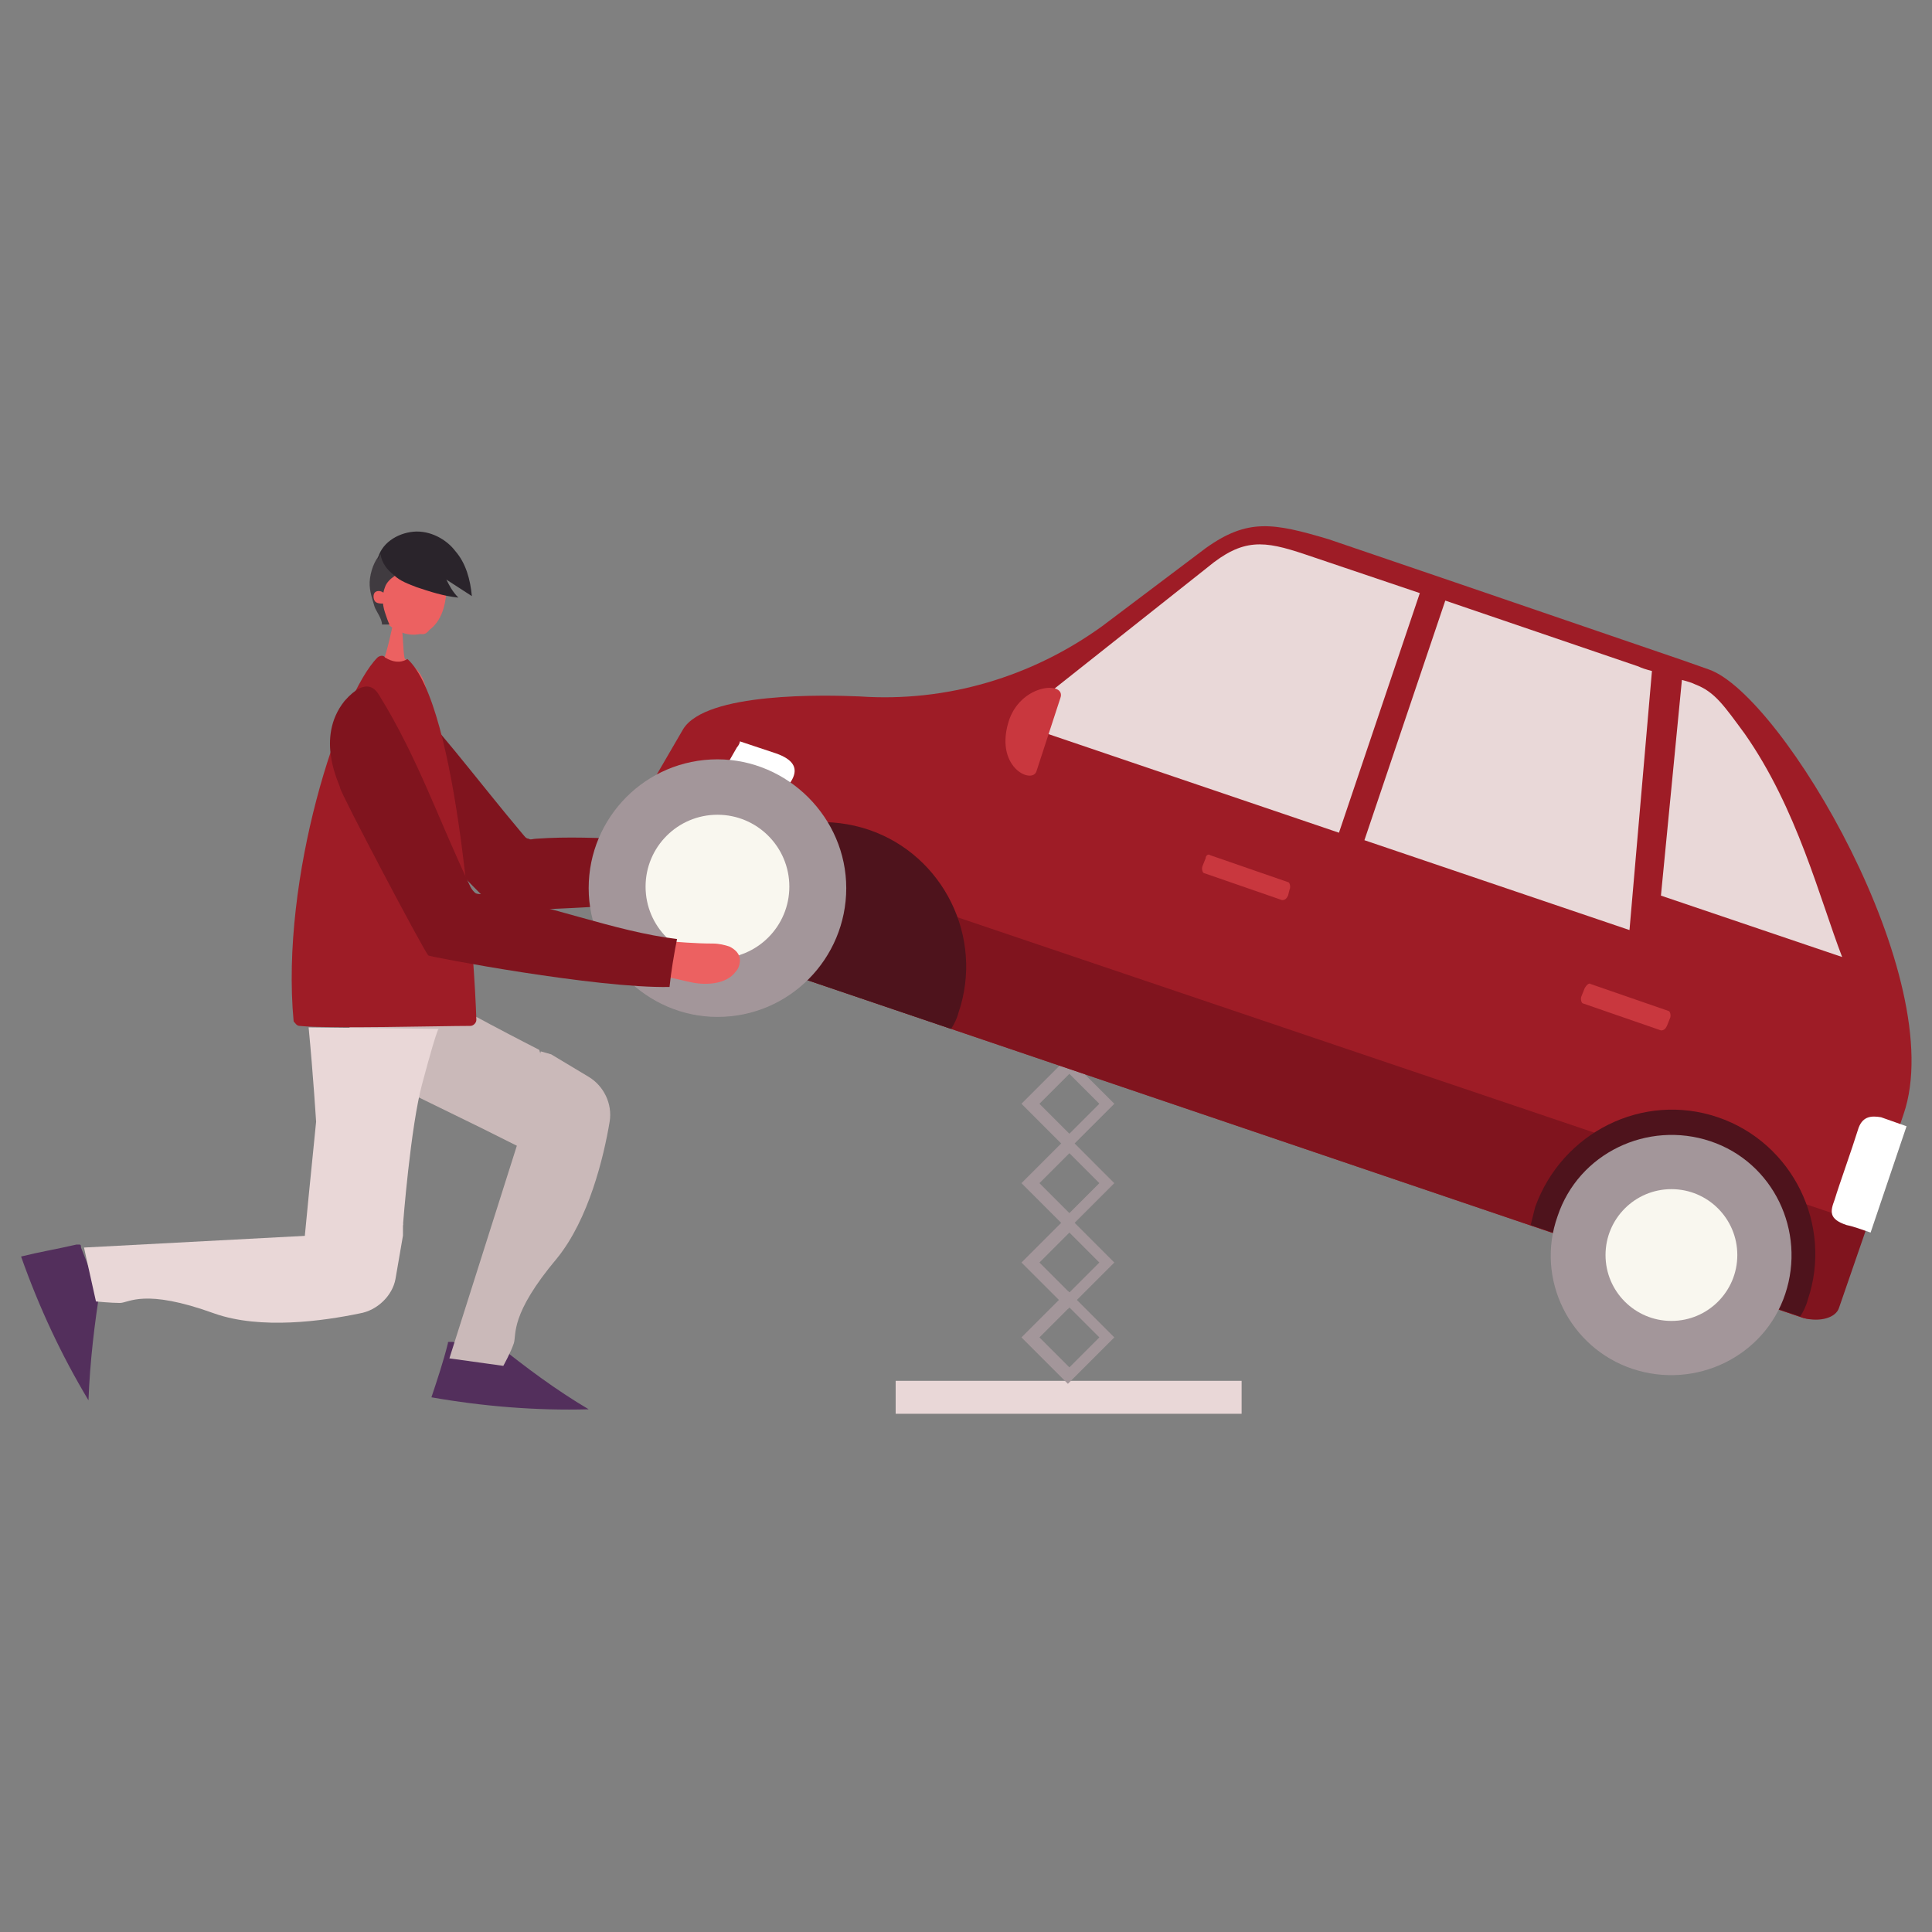 <?xml version="1.0" encoding="UTF-8"?>
<svg width="256px" height="256px" viewBox="0 0 256 256" version="1.1" xmlns="http://www.w3.org/2000/svg" xmlns:xlink="http://www.w3.org/1999/xlink">
    <rect x="0" y="0" width="256" height="256" fill="#808080" stroke="none"/>
    <!-- Generator: Sketch 52.5 (67469) - http://www.bohemiancoding.com/sketch -->
    <title>Lastik Değiştirme</title>
    <desc>Created with Sketch.</desc>
    <g id="_Components" stroke="none" stroke-width="1" fill="none" fill-rule="evenodd">
        <g id="Lastik-Değiştirme">
            <g id="lastik" transform="translate(2, 1)">
                <g transform="translate(0, 67.469)">
                    <rect id="Rectangle" fill="#E9D7D7" x="116.681" y="114.498" width="45.839" height="4.366"></rect>
                    <path d="M139.502,114.895 L133.35,108.744 L139.502,102.592 L145.653,108.744 L139.502,114.895 Z M135.731,108.744 L139.7,112.713 L143.669,108.744 L139.7,104.775 L135.731,108.744 Z" id="Shape" fill="#A3969A" fill-rule="nonzero"></path>
                    <path d="M139.502,104.973 L133.35,98.822 L139.502,92.67 L145.653,98.822 L139.502,104.973 Z M135.731,98.822 L139.7,102.791 L143.669,98.822 L139.7,94.853 L135.731,98.822 Z" id="Shape" fill="#A3969A" fill-rule="nonzero"></path>
                    <path d="M139.502,94.456 L133.35,88.305 L139.502,82.153 L145.653,88.305 L139.502,94.456 Z M135.731,88.305 L139.7,92.273 L143.669,88.305 L139.7,84.336 L135.731,88.305 Z" id="Shape" fill="#A3969A" fill-rule="nonzero"></path>
                    <path d="M139.502,83.939 L133.35,77.787 L139.502,71.636 L145.653,77.787 L139.502,83.939 Z M135.731,77.787 L139.7,81.756 L143.669,77.787 L139.7,73.819 L135.731,77.787 Z" id="Shape" fill="#A3969A" fill-rule="nonzero"></path>
                    <path d="M63.698,109.537 C67.667,112.713 71.636,115.689 76.002,118.269 C69.056,118.467 61.913,117.872 55.166,116.681 C55.959,114.3 56.753,111.919 57.348,109.537 C57.348,109.339 57.348,109.339 57.547,109.339 C57.745,109.339 57.745,109.339 57.944,109.339 C60.523,109.736 62.905,110.133 65.484,110.53" id="Path" fill="#532F5C"></path>
                    <path d="M11.311,101.997 C10.517,106.958 9.922,111.919 9.723,117.078 C6.152,111.125 3.175,104.775 0.794,98.028 C3.175,97.433 5.556,97.036 8.136,96.441 C8.334,96.441 8.334,96.441 8.533,96.441 C8.731,96.441 8.731,96.639 8.731,96.838 C9.723,99.219 10.517,101.6 11.509,103.981" id="Path" fill="#532F5C"></path>
                    <path d="M41.672,75.009 C47.625,76.597 52.784,76.597 52.784,76.597 L61.714,80.963 L67.27,83.741 L70.644,74.612 L69.453,70.644 C69.453,70.644 57.745,64.691 52.784,61.516 C47.823,58.341 47.823,57.944 47.823,57.944" id="Path" fill="#CAB9B9"></path>
                    <path d="M71.041,71.239 L76.002,74.216 C77.986,75.406 79.177,77.787 78.78,80.169 C77.986,84.931 76.002,93.067 71.834,98.227 C65.484,105.767 66.477,108.347 66.08,109.537 C65.683,110.728 64.691,112.514 64.691,112.514 L57.547,111.522 L66.675,82.748 L69.652,70.842" id="Path" fill="#CAB9B9"></path>
                    <path d="M111.919,23.812 C123.428,24.606 134.739,21.233 144.066,14.486 L157.758,4.167 C163.314,0.198 166.688,0.794 174.03,2.977 L191.492,8.93 L221.059,19.05 L224.433,20.241 C234.156,23.614 256.381,61.317 250.23,79.177 L242.094,103.386 C241.3,105.569 239.117,106.759 236.934,106.164 L80.169,52.983 C78.184,52.189 76.2,49.411 77.391,47.427 L78.581,45.244 L88.503,28.178 C91.48,23.217 107.355,23.614 111.919,23.812 Z" id="Path" fill="#9E1C26"></path>
                    <path d="M245.467,93.861 L241.697,104.775 C241.3,106.164 239.117,106.759 236.934,106.164 L80.169,52.983 C76.795,51.792 76.2,49.411 77.391,47.228 L82.352,38.695 L245.467,93.861 Z" id="Path" fill="#80141E"></path>
                    <path d="M88.702,42.664 L95.647,30.559 C95.845,30.361 96.044,29.964 96.044,29.766 L100.806,31.353 C105.37,32.941 102.989,35.719 99.02,38.695 C95.052,41.87 92.67,43.656 90.289,43.061 C89.892,43.061 89.495,42.862 88.702,42.664 Z" id="Path" fill="#FFFFFF"></path>
                    <path d="M225.623,79.573 C235.545,82.947 240.903,93.861 237.53,103.783 C237.331,104.577 236.934,105.37 236.537,105.966 L200.819,93.861 C201.017,93.067 201.216,92.273 201.414,91.48 C204.986,81.558 215.702,76.2 225.623,79.573 Z" id="Path" fill="#4E131C"></path>
                    <path d="M113.109,41.473 C123.031,44.847 128.389,55.761 125.016,65.683 C124.817,66.477 124.42,67.27 124.023,67.866 L88.305,55.761 C88.503,54.967 88.702,54.173 88.9,53.38 C92.273,43.458 102.989,38.1 113.109,41.473 Z" id="Path" fill="#4E131C"></path>
                    <path d="M242.094,58.341 C239.117,50.602 236.141,38.695 229.195,28.773 C226.417,25.003 225.227,23.217 222.647,22.225 C222.25,22.027 221.655,21.828 220.861,21.63 L218.083,50.205 L242.094,58.341 Z M216.892,20.439 L213.916,54.769 L178.792,42.862 L189.508,11.113 L215.106,19.844 C215.503,20.042 216.098,20.241 216.892,20.439 Z M186.134,10.12 L170.855,4.961 C165.497,3.175 162.719,2.778 157.956,6.747 L132.159,27.186 L175.419,41.87 L186.134,10.12 Z" id="Shape" fill="#E9D8D8"></path>
                    <path d="M250.627,80.764 L245.864,94.853 C244.673,94.456 243.681,94.059 242.689,93.861 C240.308,93.067 240.506,92.075 241.102,90.487 C241.697,88.503 243.284,84.138 244.277,80.963 C244.872,79.375 246.062,79.375 247.253,79.573 L250.627,80.764 Z" id="Path" fill="#FFFFFF"></path>
                    <path d="M158.353,44.847 L168.672,48.419 C168.87,48.419 169.069,49.014 168.87,49.411 L168.672,50.205 C168.473,50.602 168.275,50.8 167.878,50.8 L157.559,47.228 C157.361,47.228 157.162,46.633 157.361,46.236 L157.758,45.244 C157.758,44.847 158.155,44.648 158.353,44.847 Z" id="Path" fill="#C9373E"></path>
                    <path d="M208.756,61.913 L219.075,65.484 C219.273,65.484 219.472,66.08 219.273,66.477 L218.877,67.469 C218.678,67.866 218.48,68.064 218.083,68.064 L207.764,64.492 C207.566,64.492 207.367,63.897 207.566,63.5 L207.963,62.508 C208.161,62.111 208.558,61.714 208.756,61.913 Z" id="Path" fill="#C9373E"></path>
                    <path d="M138.509,24.011 L135.334,33.734 C134.739,35.52 129.58,33.139 131.762,26.789 C133.548,22.027 139.303,21.828 138.509,24.011 Z" id="Path" fill="#C9373E"></path>
                    <path d="M214.312,112.911 C222.647,115.689 231.775,111.323 234.553,102.989 C237.331,94.655 232.966,85.527 224.631,82.748 C216.297,79.97 207.169,84.336 204.391,92.67 C201.414,101.005 205.978,110.133 214.312,112.911 Z" id="Path" fill="#A3969A"></path>
                    <circle id="Oval" fill="#F9F7EF" cx="219.472" cy="97.83" r="8.731"></circle>
                    <path d="M48.816,20.439 C55.761,27.384 60.92,34.528 67.27,42.069 C67.469,42.267 67.667,42.664 68.064,42.664 C68.263,42.862 68.659,42.664 69.056,42.664 C77.391,42.069 85.725,43.458 94.059,42.664 C94.258,44.648 94.456,47.625 94.853,49.609 C85.527,51.792 64.691,52.189 64.294,52.189 C63.698,52.189 59.333,47.625 57.547,45.641 C56.356,44.45 54.769,43.259 53.777,42.069 C51.991,40.283 50.998,37.306 48.816,36.116 C48.022,35.719 47.427,35.322 47.03,34.528 C46.831,34.131 46.831,33.734 46.831,33.139 C47.03,30.361 47.228,27.384 47.427,24.606 C47.625,22.82 48.022,22.225 48.816,20.439" id="Path" fill="#80141E"></path>
                    <path d="M48.816,5.556 C48.419,3.969 50.602,2.977 52.189,2.778 C53.975,2.58 54.967,2.778 55.959,4.366 C56.952,5.755 57.15,7.541 57.15,9.327 C57.15,11.509 56.555,13.891 54.769,15.081 C52.586,16.47 49.411,15.081 48.22,12.7 C47.03,10.319 47.823,7.938 48.816,5.556" id="Path" fill="#EC6161"></path>
                    <path d="M51.197,14.287 C51.395,15.28 51.395,17.661 51.594,18.653 C51.594,19.05 53.181,20.042 53.38,20.439 C55.166,22.622 54.372,25.4 55.166,28.377 C50.602,28.773 51.197,26.392 46.633,26.194 C47.228,23.812 48.022,21.233 48.816,19.05 C49.411,17.462 50.006,14.486 50.006,14.486 C50.205,14.486 50.006,14.883 50.006,14.684" id="Path" fill="#EC6161"></path>
                    <path d="M49.808,10.517 C49.609,9.922 48.816,9.723 48.419,9.922 C47.823,10.12 47.625,10.716 47.625,11.311 C47.823,12.105 48.816,12.502 49.411,12.303" id="Path" fill="#EC6161"></path>
                    <path d="M48.816,4.564 C47.823,5.358 47.228,6.747 47.03,8.136 C46.831,9.525 47.228,10.517 47.625,11.906 C47.823,12.502 48.617,13.494 48.617,14.287 C49.014,14.287 49.014,14.287 49.609,14.287 C49.411,13.891 49.212,13.295 49.014,12.7 C48.617,11.509 48.617,10.319 49.014,9.327 C49.411,8.136 50.998,7.342 52.189,6.945 C51.594,6.152 50.006,5.755 49.014,5.358" id="Path" fill="#403B40"></path>
                    <path d="M49.014,10.319 C48.816,9.922 48.22,9.723 47.823,9.922 C47.427,10.12 47.427,10.716 47.625,11.113 C47.823,11.509 48.419,11.509 48.816,11.509" id="Path" fill="#EC6161"></path>
                    <path d="M51.991,18.852 C58.737,25.003 60.92,59.531 61.119,66.675 C61.119,67.072 60.722,67.469 60.325,67.469 C56.356,67.469 41.473,67.866 37.703,67.469 C37.306,67.469 37.108,67.072 36.909,66.873 C35.123,47.823 43.061,23.614 48.022,18.653 C48.22,18.455 48.816,18.256 49.014,18.653 C50.006,19.248 50.998,19.447 51.991,18.852" id="Path" fill="#9E1C26"></path>
                    <path d="M48.022,5.755 C48.419,3.572 50.602,2.183 52.784,1.984 C54.967,1.786 57.15,2.977 58.341,4.564 C59.73,6.152 60.325,8.334 60.523,10.517 C59.333,9.723 58.341,9.128 57.15,8.334 C57.547,9.128 57.944,9.922 58.737,10.716 C56.753,10.517 54.967,9.922 53.181,9.327 C52.189,8.93 50.998,8.533 50.205,7.739 C49.212,6.945 48.617,6.152 48.419,4.961" id="Path" fill="#2A242B"></path>
                    <path d="M55.166,14.287 C55.166,14.684 54.769,15.28 54.372,15.478 C53.975,15.677 53.38,15.478 52.983,15.28 C52.586,15.081 52.388,14.486 52.189,14.089 C53.38,14.287 54.372,14.486 55.166,14.287" id="Path" fill="#EC6161"></path>
                    <path d="M38.894,67.667 C39.489,73.819 39.886,80.169 39.886,80.169 L38.894,90.091 L38.298,96.242 L48.022,96.242 L51.395,93.861 C51.395,93.861 52.388,80.764 53.975,75.009 C56.158,66.873 56.158,67.866 56.158,67.866" id="Path" fill="#E9D7D7"></path>
                    <path d="M51.395,95.25 L50.403,101.005 C50.006,103.188 48.022,105.172 45.641,105.569 C40.878,106.561 32.544,107.752 26.392,105.569 C17.066,102.195 15.081,104.18 13.891,104.18 C12.7,104.18 10.716,103.981 10.716,103.981 L9.128,96.838 L39.092,95.25 L51.395,93.662" id="Path" fill="#E9D7D7"></path>
                    <path d="M93.067,66.278 C102.592,66.278 110.133,58.539 110.133,49.212 C110.133,39.886 102.394,32.147 93.067,32.147 C83.542,32.147 76.002,39.886 76.002,49.212 C76.002,58.539 83.741,66.278 93.067,66.278 Z" id="Path" fill="#A3969A"></path>
                    <circle id="Oval" fill="#F9F7EF" cx="93.067" cy="49.014" r="9.525"></circle>
                    <path d="M85.527,56.158 C87.908,56.356 90.091,56.555 92.472,56.555 C93.266,56.555 94.059,56.753 94.655,56.952 C95.448,57.348 96.044,57.944 96.044,58.737 C96.044,59.333 95.845,59.928 95.448,60.325 C94.258,61.913 91.678,62.111 89.694,61.714 C87.709,61.317 85.527,60.523 83.542,61.119 C83.741,59.333 84.138,57.547 84.534,55.761" id="Path" fill="#EC6161"></path>
                    <path d="M48.22,23.614 C53.38,31.948 56.158,40.283 60.325,49.014 C60.523,49.411 60.722,49.609 60.92,49.808 C61.119,50.006 61.516,50.006 61.913,50.006 C70.247,51.197 79.375,54.967 87.709,55.959 C87.312,57.944 86.916,60.325 86.717,62.309 C76.994,62.508 55.166,58.341 54.769,58.142 C54.372,57.944 43.061,36.513 43.061,35.917 C43.061,35.52 39.688,29.369 43.656,24.408 C46.633,21.034 47.823,23.019 48.22,23.614" id="Path" fill="#80141E"></path>
                </g>
            </g>
        </g>
    </g>
</svg>